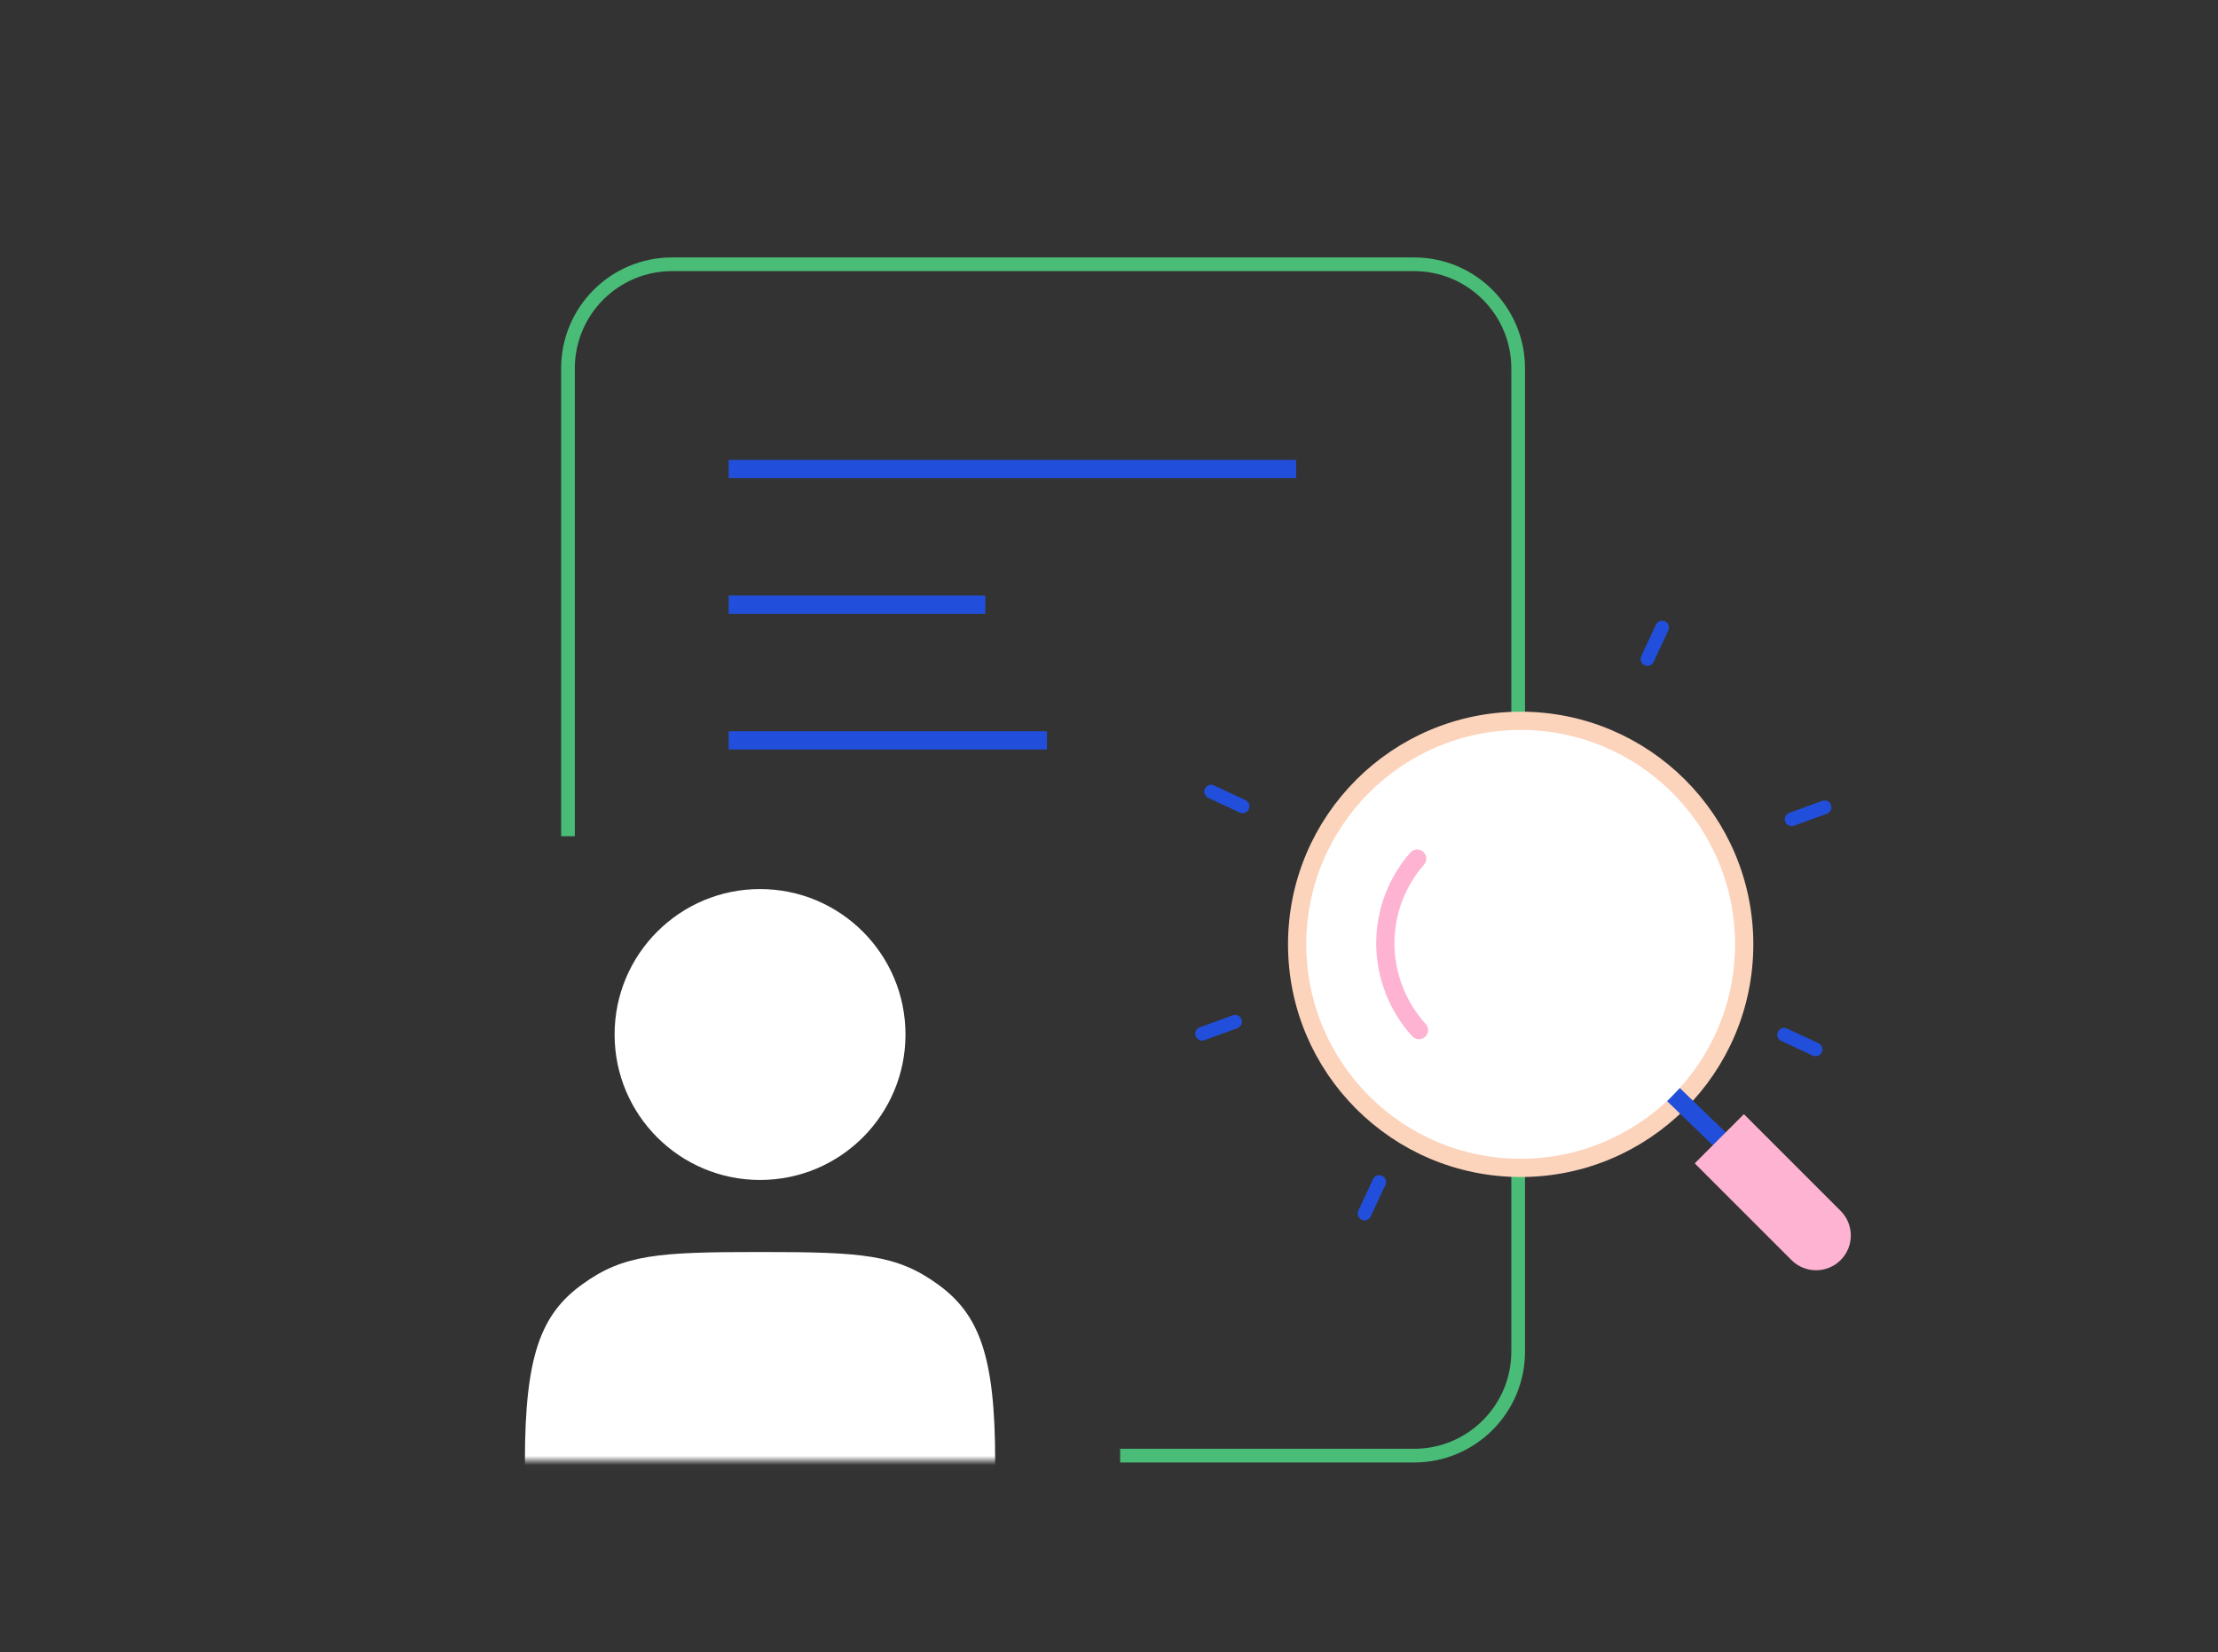 <svg width="243" height="181" viewBox="0 0 243 181" fill="none" xmlns="http://www.w3.org/2000/svg">
<rect x="0" y="0" width="243" height="181" fill="#333333" stroke="none"/>
<mask id="mask0_3266_4692" style="mask-type:alpha" maskUnits="userSpaceOnUse" x="46" y="85" width="74" height="76">
<path d="M119.869 85.807H46.67V160.013H119.869V85.807Z" fill="#D9D9D9"/>
</mask>
<g mask="url(#mask0_3266_4692)">
<path d="M83.269 129.272C74.469 129.272 67.334 122.137 67.334 113.337C67.334 104.537 74.469 97.402 83.269 97.402C92.07 97.402 99.204 104.537 99.204 113.337C99.204 122.137 92.07 129.272 83.269 129.272Z" fill="white"/>
<path d="M63.806 140.695C68.338 137.42 72.088 137.166 83.258 137.166C94.429 137.166 98.2 137.42 102.733 140.695C107.265 143.97 109.029 148.503 109.029 160.07C109.029 171.638 108.754 172.906 99.204 178.442C89.654 183.978 83.269 186.492 83.269 186.492C83.269 186.492 76.884 183.978 67.335 178.442C57.785 172.906 57.509 171.649 57.509 160.07C57.509 148.492 59.274 143.959 63.806 140.695Z" fill="white"/>
</g>
<path d="M142 51.383H79.828" stroke="#214FDB" stroke-width="2"/>
<path d="M114.702 81.114H79.828" stroke="#214FDB" stroke-width="2"/>
<path d="M107.953 66.248H79.828" stroke="#214FDB" stroke-width="2"/>
<path d="M122.72 159.473H154.926C161.224 159.473 166.327 154.366 166.327 148.073V40.354C166.327 34.061 161.219 28.953 154.926 28.953H73.627C67.329 28.953 62.227 34.061 62.227 40.354V91.612" stroke="#49BD77" stroke-width="1.5" stroke-miterlimit="10"/>
<path d="M198.913 114.968L195.464 113.36M199.896 88.445L196.285 89.758M182.101 68.752L180.492 72.2" stroke="#214FDB" stroke-width="1.5" stroke-linecap="round" stroke-linejoin="round"/>
<path d="M149.497 132.944L151.106 129.495M131.703 113.251L135.313 111.938M132.685 86.727L136.134 88.336" stroke="#214FDB" stroke-width="1.5" stroke-linecap="round" stroke-linejoin="round"/>
<path d="M191.091 103.458C191.091 89.933 180.127 78.969 166.602 78.969C153.077 78.969 142.113 89.933 142.113 103.458C142.113 116.983 153.077 127.948 166.602 127.948C180.127 127.948 191.091 116.983 191.091 103.458Z" fill="white" stroke="#FCD3BB" stroke-width="2" stroke-miterlimit="10" stroke-linecap="round"/>
<path d="M155.263 94.066C153.093 96.548 151.774 99.79 151.774 103.353C151.774 106.916 153.166 110.351 155.456 112.851" stroke="#FEB3D2" stroke-width="2" stroke-miterlimit="10" stroke-linecap="round"/>
<path d="M183.347 119.925L188.787 125.179" stroke="#214FDB" stroke-width="2"/>
<path d="M185.671 127.45L191.059 122.062L201.658 132.661C203.145 134.149 203.145 136.561 201.658 138.048C200.17 139.536 197.758 139.536 196.27 138.048L185.671 127.45Z" fill="#FEB3D2"/>
</svg>
